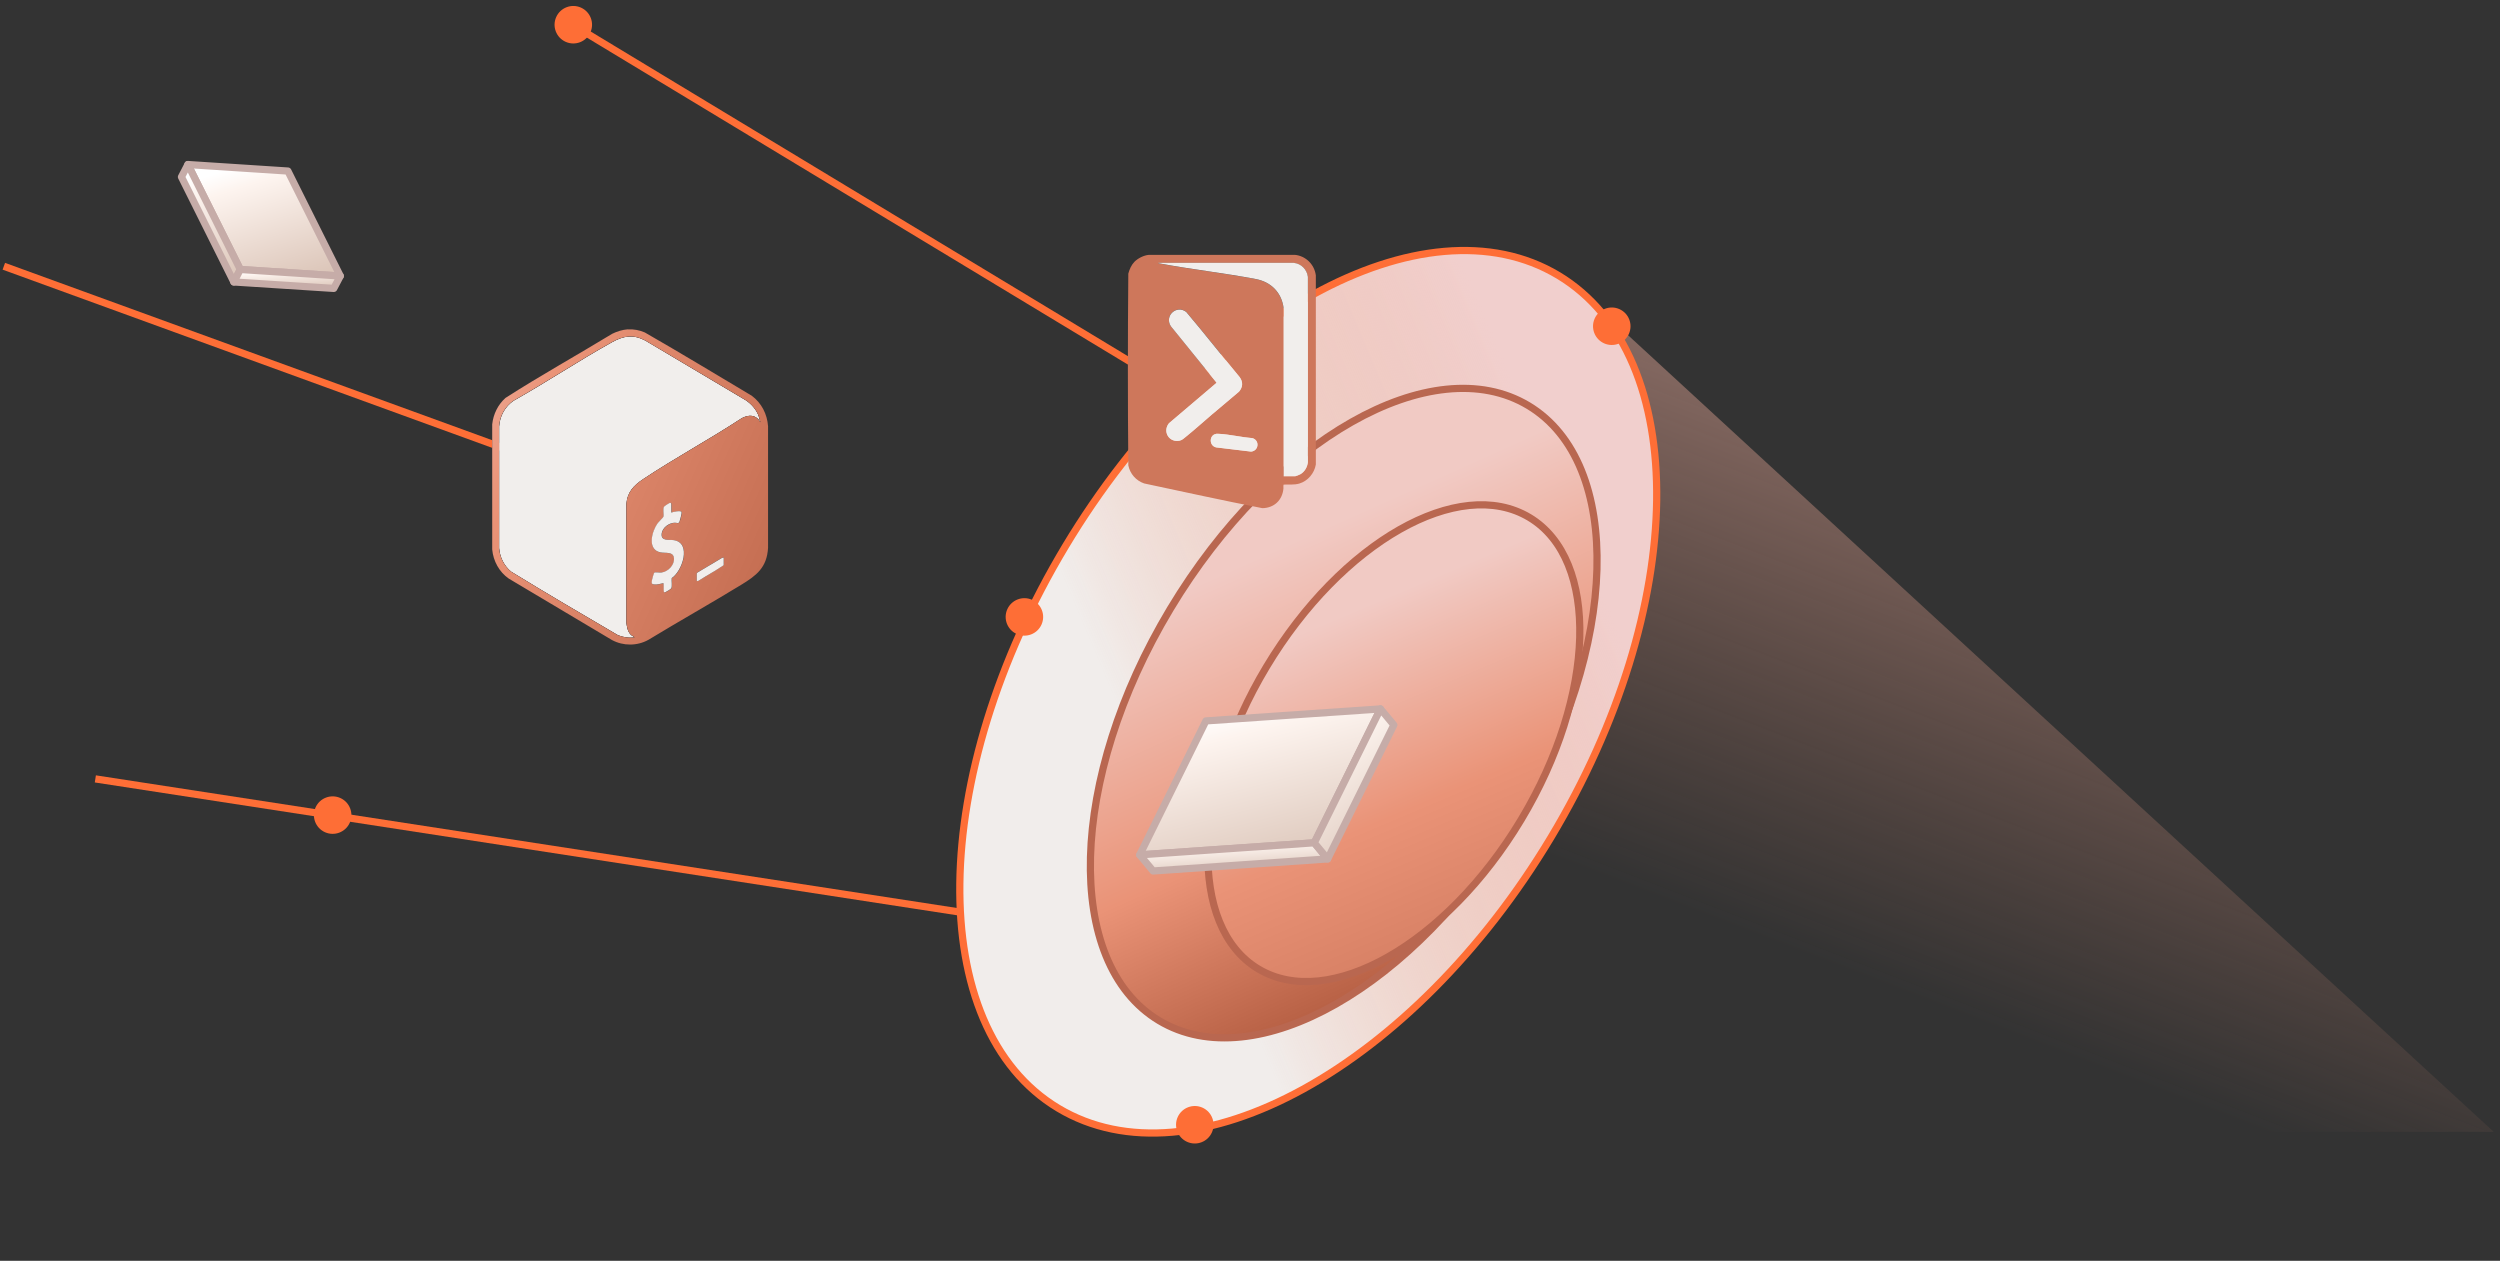 <svg width="347" height="175" viewBox="0 0 347 175" fill="none" xmlns="http://www.w3.org/2000/svg">
<rect x="0" y="0" width="347" height="175" fill="#333333" stroke="none"/>
<path d="M86.186 68.138L0.532 36.956" stroke="#FE6E36"/>
<path d="M162.724 157.106H346.135L221.387 42.304L162.724 157.106Z" fill="url(#paint0_linear_1057_3600)"/>
<path d="M215.267 116.249C234.437 84.331 234.899 49.4 216.298 38.227C197.697 27.055 167.077 43.873 147.906 75.791C128.736 107.708 128.274 142.64 146.875 153.812C165.476 164.984 196.096 148.167 215.267 116.249Z" fill="#F1EDEB"/>
<path d="M215.267 116.249C234.437 84.331 234.899 49.4 216.298 38.227C197.697 27.055 167.077 43.873 147.906 75.791C128.736 107.708 128.274 142.64 146.875 153.812C165.476 164.984 196.096 148.167 215.267 116.249Z" fill="url(#paint1_linear_1057_3600)"/>
<path d="M215.267 116.249C234.437 84.331 234.899 49.4 216.298 38.227C197.697 27.055 167.077 43.873 147.906 75.791C128.736 107.708 128.274 142.64 146.875 153.812C165.476 164.984 196.096 148.167 215.267 116.249Z" stroke="#FE6E36" stroke-miterlimit="10"/>
<path d="M210.581 113.438C224.738 89.868 225.437 64.287 212.142 56.302C198.847 48.316 176.592 60.951 162.435 84.521C148.278 108.091 147.58 133.672 160.875 141.658C174.17 149.643 196.424 137.009 210.581 113.438Z" fill="url(#paint2_linear_1057_3600)" stroke="#B96750" stroke-miterlimit="10"/>
<path d="M211.137 113.769C221.53 96.466 222.043 77.687 212.284 71.825C202.524 65.963 186.188 75.238 175.795 92.541C165.402 109.845 164.889 128.623 174.649 134.485C184.408 140.347 200.745 131.072 211.137 113.769Z" fill="url(#paint3_linear_1057_3600)" stroke="#B96750" stroke-miterlimit="10"/>
<path d="M105.507 58.465C105.507 58.465 105.576 58.535 105.553 58.604C105.46 58.604 105.483 58.5 105.46 58.465H105.507Z" fill="#959B9F"/>
<path d="M182.419 116.982L158.193 118.656L167.381 100.062L191.608 98.398L182.419 116.982Z" fill="url(#paint4_linear_1057_3600)" stroke="#C6ACA8" stroke-linejoin="round"/>
<path d="M158.193 118.656L160.051 120.893L184.278 119.218L182.419 116.981L158.193 118.656Z" fill="url(#paint5_linear_1057_3600)" stroke="#C6ACA8" stroke-linejoin="round"/>
<path d="M191.608 98.398L193.466 100.624L184.278 119.218L182.419 116.982L191.608 98.398Z" fill="url(#paint6_linear_1057_3600)" stroke="#C6ACA8" stroke-linejoin="round"/>
<path d="M33.353 37.404L26.081 22.836L39.961 23.742L47.233 38.31L33.353 37.404Z" fill="url(#paint7_linear_1057_3600)" stroke="#C6ACA8" stroke-linejoin="round"/>
<path d="M26.081 22.836L25.186 24.557L32.458 39.136L33.353 37.404L26.081 22.836Z" fill="url(#paint8_linear_1057_3600)" stroke="#C6ACA8" stroke-linejoin="round"/>
<path d="M47.233 38.311L46.327 40.031L32.459 39.136L33.353 37.404L47.233 38.311Z" fill="url(#paint9_linear_1057_3600)" stroke="#C6ACA8" stroke-linejoin="round"/>
<path d="M165.014 55.134L78.529 2.868" stroke="#FE6E36"/>
<path d="M133.27 126.603L13.233 108.11" stroke="#FE6E36"/>
<path d="M157.459 36.337C157.952 35.844 158.766 35.431 159.466 35.374H179.747C181.261 35.534 182.443 36.716 182.638 38.219V64.476C182.431 65.692 181.536 66.759 180.355 67.114C179.621 67.332 178.921 67.217 178.175 67.263C178.107 67.309 178.152 67.676 178.141 67.802C178.003 69.42 176.845 70.51 175.216 70.533C169.733 69.466 164.272 68.261 158.812 67.103C157.677 66.713 156.851 65.772 156.61 64.591C156.529 55.735 156.529 46.845 156.61 37.978C156.77 37.381 157.034 36.773 157.47 36.326L157.459 36.337ZM179.586 36.486H160.762C160.774 36.567 160.843 36.555 160.911 36.567C165.362 37.404 169.893 37.897 174.333 38.746C176.466 39.159 177.923 40.673 178.175 42.853V66.105H179.793C179.873 66.105 180.401 65.887 180.493 65.829C181.089 65.485 181.456 64.832 181.525 64.166V38.437C181.41 37.416 180.607 36.601 179.575 36.498L179.586 36.486ZM168.368 57.398C169.561 56.377 170.765 55.356 171.981 54.347C172.497 53.716 172.555 53.028 172.084 52.362C169.584 49.357 167.175 46.271 164.651 43.289C163.309 42.256 161.588 43.816 162.506 45.262L168.849 53.096L168.826 53.154L162.254 58.74C161.324 59.899 162.276 61.47 163.756 61.149C164.089 61.069 164.353 60.817 164.605 60.61C165.878 59.589 167.129 58.454 168.368 57.387V57.398ZM168.781 60.22C167.817 60.381 167.783 61.849 168.781 62.09L173.644 62.675C174.711 62.572 174.872 61.115 173.828 60.805C172.314 60.69 170.685 60.289 169.171 60.209C169.044 60.209 168.895 60.197 168.769 60.209L168.781 60.22Z" fill="#CE775B"/>
<path d="M179.586 36.486C180.619 36.589 181.41 37.415 181.536 38.425V64.154C181.456 64.831 181.089 65.473 180.492 65.817C180.389 65.875 179.862 66.093 179.793 66.093H178.175V42.841C177.934 40.661 176.466 39.147 174.332 38.734C169.882 37.886 165.362 37.392 160.911 36.555C160.854 36.555 160.785 36.555 160.762 36.474H179.586V36.486Z" fill="#F1EEEC"/>
<path d="M168.367 57.399C167.117 58.465 165.878 59.59 164.605 60.622C164.341 60.828 164.089 61.092 163.756 61.161C162.276 61.494 161.324 59.911 162.253 58.752L168.826 53.166L168.849 53.108L162.506 45.274C161.588 43.828 163.309 42.268 164.651 43.301C167.174 46.283 169.583 49.369 172.084 52.374C172.554 53.051 172.509 53.739 171.981 54.359C170.776 55.368 169.572 56.389 168.367 57.41V57.399Z" fill="#F1EEEC"/>
<path d="M168.781 60.22C168.907 60.197 169.056 60.208 169.182 60.22C170.685 60.289 172.314 60.702 173.839 60.816C174.883 61.126 174.723 62.583 173.656 62.686L168.792 62.101C167.794 61.86 167.828 60.403 168.792 60.231L168.781 60.22Z" fill="#F1EEEC"/>
<path d="M105.506 58.465H105.46C104.83 57.535 103.9 57.57 102.971 58.052C98.498 60.977 93.76 63.535 89.309 66.494C87.99 67.366 87.072 68.307 86.958 69.981V86.442C87.015 87.028 87.141 87.716 87.6 88.129C87.749 88.266 87.956 88.335 88.105 88.473C87.313 88.599 86.522 88.473 85.776 88.175C80.809 85.272 75.842 82.359 70.944 79.353C69.958 78.539 69.384 77.369 69.281 76.096V59.187C69.373 57.753 70.107 56.4 71.311 55.608C75.922 53.016 80.35 50.056 84.973 47.487C86.556 46.615 87.875 46.386 89.55 47.257L103.533 55.562C104.279 56.056 104.921 56.778 105.265 57.616C105.38 57.902 105.438 58.189 105.518 58.476L105.506 58.465Z" fill="#F1EEEC"/>
<path d="M87.13 45.721C87.933 45.664 88.77 45.824 89.504 46.145C94.483 49.002 99.404 51.984 104.336 54.921C105.701 55.93 106.493 57.479 106.608 59.176V76.039C106.447 78.803 104.979 79.893 102.834 81.201C98.601 83.782 94.276 86.214 90.043 88.783C88.483 89.678 86.533 89.689 84.95 88.841L70.611 80.306C69.281 79.377 68.466 77.874 68.317 76.268V58.901C68.466 57.49 69.109 56.171 70.164 55.23C75.005 52.122 80.052 49.323 84.973 46.329C85.65 45.996 86.384 45.767 87.141 45.709L87.13 45.721ZM105.506 58.465C105.426 58.167 105.369 57.892 105.254 57.605C104.91 56.768 104.267 56.045 103.522 55.552L89.539 47.247C87.875 46.375 86.545 46.604 84.962 47.476C80.339 50.045 75.911 52.994 71.3 55.598C70.095 56.389 69.361 57.743 69.269 59.176V76.085C69.373 77.358 69.957 78.528 70.933 79.343C75.831 82.348 80.798 85.262 85.765 88.164C86.51 88.451 87.29 88.588 88.093 88.462C87.956 88.325 87.738 88.256 87.588 88.118C87.13 87.705 87.015 87.017 86.946 86.432V69.971C87.049 68.296 87.978 67.367 89.298 66.484C93.749 63.524 98.498 60.977 102.96 58.041C103.889 57.559 104.818 57.525 105.449 58.454C105.472 58.488 105.449 58.592 105.541 58.592C105.575 58.523 105.506 58.488 105.495 58.454L105.506 58.465ZM93.198 71.141V69.936C93.198 69.868 93.106 69.776 93.014 69.799C92.911 69.822 92.246 70.246 92.188 70.338C91.982 70.659 92.2 71.393 92.097 71.749C92.074 71.818 91.431 72.437 91.317 72.609C90.502 73.733 89.791 76.303 91.695 76.681C92.349 76.808 93.462 76.532 93.565 77.461C93.668 78.436 92.751 79.366 91.81 79.48C91.58 79.503 90.95 79.411 90.858 79.48C90.732 79.572 90.468 80.65 90.468 80.834C90.468 81.086 90.64 81.109 90.858 81.132C91.305 81.178 91.684 81.029 92.108 80.949C92.154 80.994 92.131 81.969 92.154 82.107C92.177 82.245 92.269 82.233 92.383 82.199C92.521 82.153 93.106 81.786 93.186 81.671C93.359 81.396 93.198 80.605 93.255 80.249C94.712 79.297 96.054 75.385 93.553 74.984C92.865 74.869 91.752 75.156 91.856 74.1C91.936 73.251 92.888 72.575 93.703 72.563C94.001 72.563 94.184 72.77 94.345 72.391C94.425 72.208 94.689 71.187 94.609 71.061C94.46 70.843 93.462 71.061 93.221 71.152L93.198 71.141ZM100.448 77.381L100.23 77.415L96.811 79.457C96.811 79.457 96.708 79.561 96.708 79.584V80.65L96.926 80.616C98.096 79.882 99.312 79.216 100.448 78.436V77.37V77.381Z" fill="#283138"/>
<path d="M87.13 45.721C87.933 45.664 88.77 45.824 89.504 46.145C94.483 49.002 99.404 51.984 104.336 54.921C105.701 55.93 106.493 57.479 106.608 59.176V76.039C106.447 78.803 104.979 79.893 102.834 81.201C98.601 83.782 94.276 86.214 90.043 88.783C88.483 89.678 86.533 89.689 84.95 88.841L70.611 80.306C69.281 79.377 68.466 77.874 68.317 76.268V58.901C68.466 57.49 69.109 56.171 70.164 55.23C75.005 52.122 80.052 49.323 84.973 46.329C85.65 45.996 86.384 45.767 87.141 45.709L87.13 45.721ZM105.506 58.465C105.426 58.167 105.369 57.892 105.254 57.605C104.91 56.768 104.267 56.045 103.522 55.552L89.539 47.247C87.875 46.375 86.545 46.604 84.962 47.476C80.339 50.045 75.911 52.994 71.3 55.598C70.095 56.389 69.361 57.743 69.269 59.176V76.085C69.373 77.358 69.957 78.528 70.933 79.343C75.831 82.348 80.798 85.262 85.765 88.164C86.51 88.451 87.29 88.588 88.093 88.462C87.956 88.325 87.738 88.256 87.588 88.118C87.13 87.705 87.015 87.017 86.946 86.432V69.971C87.049 68.296 87.978 67.367 89.298 66.484C93.749 63.524 98.498 60.977 102.96 58.041C103.889 57.559 104.818 57.525 105.449 58.454C105.472 58.488 105.449 58.592 105.541 58.592C105.575 58.523 105.506 58.488 105.495 58.454L105.506 58.465ZM93.198 71.141V69.936C93.198 69.868 93.106 69.776 93.014 69.799C92.911 69.822 92.246 70.246 92.188 70.338C91.982 70.659 92.2 71.393 92.097 71.749C92.074 71.818 91.431 72.437 91.317 72.609C90.502 73.733 89.791 76.303 91.695 76.681C92.349 76.808 93.462 76.532 93.565 77.461C93.668 78.436 92.751 79.366 91.81 79.48C91.58 79.503 90.95 79.411 90.858 79.48C90.732 79.572 90.468 80.65 90.468 80.834C90.468 81.086 90.64 81.109 90.858 81.132C91.305 81.178 91.684 81.029 92.108 80.949C92.154 80.994 92.131 81.969 92.154 82.107C92.177 82.245 92.269 82.233 92.383 82.199C92.521 82.153 93.106 81.786 93.186 81.671C93.359 81.396 93.198 80.605 93.255 80.249C94.712 79.297 96.054 75.385 93.553 74.984C92.865 74.869 91.752 75.156 91.856 74.1C91.936 73.251 92.888 72.575 93.703 72.563C94.001 72.563 94.184 72.77 94.345 72.391C94.425 72.208 94.689 71.187 94.609 71.061C94.46 70.843 93.462 71.061 93.221 71.152L93.198 71.141ZM100.448 77.381L100.23 77.415L96.811 79.457C96.811 79.457 96.708 79.561 96.708 79.584V80.65L96.926 80.616C98.096 79.882 99.312 79.216 100.448 78.436V77.37V77.381Z" fill="url(#paint10_linear_1057_3600)"/>
<path d="M93.198 71.141C93.439 71.038 94.448 70.832 94.586 71.05C94.666 71.176 94.391 72.197 94.322 72.38C94.161 72.759 93.978 72.541 93.68 72.552C92.865 72.552 91.913 73.24 91.833 74.089C91.73 75.156 92.854 74.869 93.531 74.973C96.031 75.374 94.689 79.286 93.232 80.238C93.175 80.594 93.335 81.385 93.163 81.66C93.095 81.775 92.498 82.131 92.361 82.188C92.246 82.234 92.165 82.245 92.131 82.096C92.097 81.947 92.131 80.972 92.085 80.938C91.649 81.018 91.282 81.167 90.835 81.121C90.617 81.098 90.445 81.075 90.445 80.823C90.445 80.639 90.709 79.561 90.835 79.469C90.938 79.4 91.569 79.492 91.787 79.469C92.728 79.355 93.645 78.425 93.542 77.45C93.439 76.521 92.326 76.808 91.672 76.67C89.768 76.28 90.479 73.711 91.294 72.598C91.42 72.426 92.062 71.807 92.074 71.738C92.177 71.382 91.959 70.648 92.165 70.327C92.223 70.235 92.888 69.811 92.991 69.788C93.083 69.765 93.175 69.868 93.175 69.925V71.13L93.198 71.141Z" fill="#F1EEEC"/>
<path d="M100.448 77.382V78.449C99.312 79.229 98.096 79.882 96.926 80.628L96.708 80.662V79.596C96.708 79.596 96.777 79.481 96.811 79.469L100.23 77.428L100.448 77.393V77.382Z" fill="#F1EEEC"/>
<circle cx="165.838" cy="156.116" r="2.602" transform="rotate(-65.845 165.838 156.116)" fill="#FE6E36"/>
<circle cx="223.714" cy="45.282" r="2.602" transform="rotate(-65.845 223.714 45.282)" fill="#FE6E36"/>
<circle cx="142.187" cy="85.628" r="2.602" transform="rotate(-65.845 142.187 85.628)" fill="#FE6E36"/>
<circle cx="46.172" cy="113.137" r="2.602" transform="rotate(-65.845 46.172 113.137)" fill="#FE6E36"/>
<circle cx="79.575" cy="3.431" r="2.602" transform="rotate(-65.845 79.575 3.431)" fill="#FE6E36"/>
<defs>
<linearGradient id="paint0_linear_1057_3600" x1="132.016" y1="480.127" x2="322.996" y2="-14.553" gradientUnits="userSpaceOnUse">
<stop offset="0.692" stop-color="#EA9377" stop-opacity="0"/>
<stop offset="1" stop-color="#F1CFCD"/>
</linearGradient>
<linearGradient id="paint1_linear_1057_3600" x1="66.199" y1="209.505" x2="244.492" y2="134.1" gradientUnits="userSpaceOnUse">
<stop offset="0.647" stop-color="#EA9377" stop-opacity="0"/>
<stop offset="1" stop-color="#F1CFCD"/>
</linearGradient>
<linearGradient id="paint2_linear_1057_3600" x1="163.19" y1="60.281" x2="209.805" y2="164.097" gradientUnits="userSpaceOnUse">
<stop offset="0.178" stop-color="#F1CAC4"/>
<stop offset="0.494" stop-color="#EA9377"/>
<stop offset="0.759" stop-color="#AE573B"/>
</linearGradient>
<linearGradient id="paint3_linear_1057_3600" x1="181.333" y1="66.437" x2="223.923" y2="167.115" gradientUnits="userSpaceOnUse">
<stop offset="0.178" stop-color="#F1CAC4"/>
<stop offset="0.438" stop-color="#EA9377"/>
<stop offset="1" stop-color="#AE573B"/>
</linearGradient>
<linearGradient id="paint4_linear_1057_3600" x1="180.666" y1="95.657" x2="188.108" y2="124.248" gradientUnits="userSpaceOnUse">
<stop offset="0.004" stop-color="white"/>
<stop offset="0.131" stop-color="#FDF4EF"/>
<stop offset="1" stop-color="#D2B8A9"/>
</linearGradient>
<linearGradient id="paint5_linear_1057_3600" x1="175.737" y1="116.452" x2="176.114" y2="122.322" gradientUnits="userSpaceOnUse">
<stop offset="0.004" stop-color="white"/>
<stop offset="0.131" stop-color="#FDF4EF"/>
<stop offset="1" stop-color="#D2B8A9"/>
</linearGradient>
<linearGradient id="paint6_linear_1057_3600" x1="189.849" y1="95.581" x2="205.192" y2="114.541" gradientUnits="userSpaceOnUse">
<stop offset="0.004" stop-color="white"/>
<stop offset="0.131" stop-color="#FDF4EF"/>
<stop offset="1" stop-color="#D2B8A9"/>
</linearGradient>
<linearGradient id="paint7_linear_1057_3600" x1="40.307" y1="20.742" x2="46.974" y2="41.967" gradientUnits="userSpaceOnUse">
<stop offset="0.004" stop-color="white"/>
<stop offset="0.131" stop-color="#FDF4EF"/>
<stop offset="1" stop-color="#D2B8A9"/>
</linearGradient>
<linearGradient id="paint8_linear_1057_3600" x1="30.679" y1="20.63" x2="42.816" y2="34.794" gradientUnits="userSpaceOnUse">
<stop offset="0.004" stop-color="white"/>
<stop offset="0.131" stop-color="#FDF4EF"/>
<stop offset="1" stop-color="#D2B8A9"/>
</linearGradient>
<linearGradient id="paint9_linear_1057_3600" x1="42.395" y1="37.049" x2="42.696" y2="40.985" gradientUnits="userSpaceOnUse">
<stop offset="0.004" stop-color="white"/>
<stop offset="0.131" stop-color="#FDF4EF"/>
<stop offset="1" stop-color="#D2B8A9"/>
</linearGradient>
<linearGradient id="paint10_linear_1057_3600" x1="55.684" y1="36.05" x2="135.946" y2="71.534" gradientUnits="userSpaceOnUse">
<stop offset="0.011" stop-color="#F1CAC4"/>
<stop offset="0.296" stop-color="#EA9377"/>
<stop offset="1" stop-color="#AE573B"/>
</linearGradient>
</defs>
</svg>

